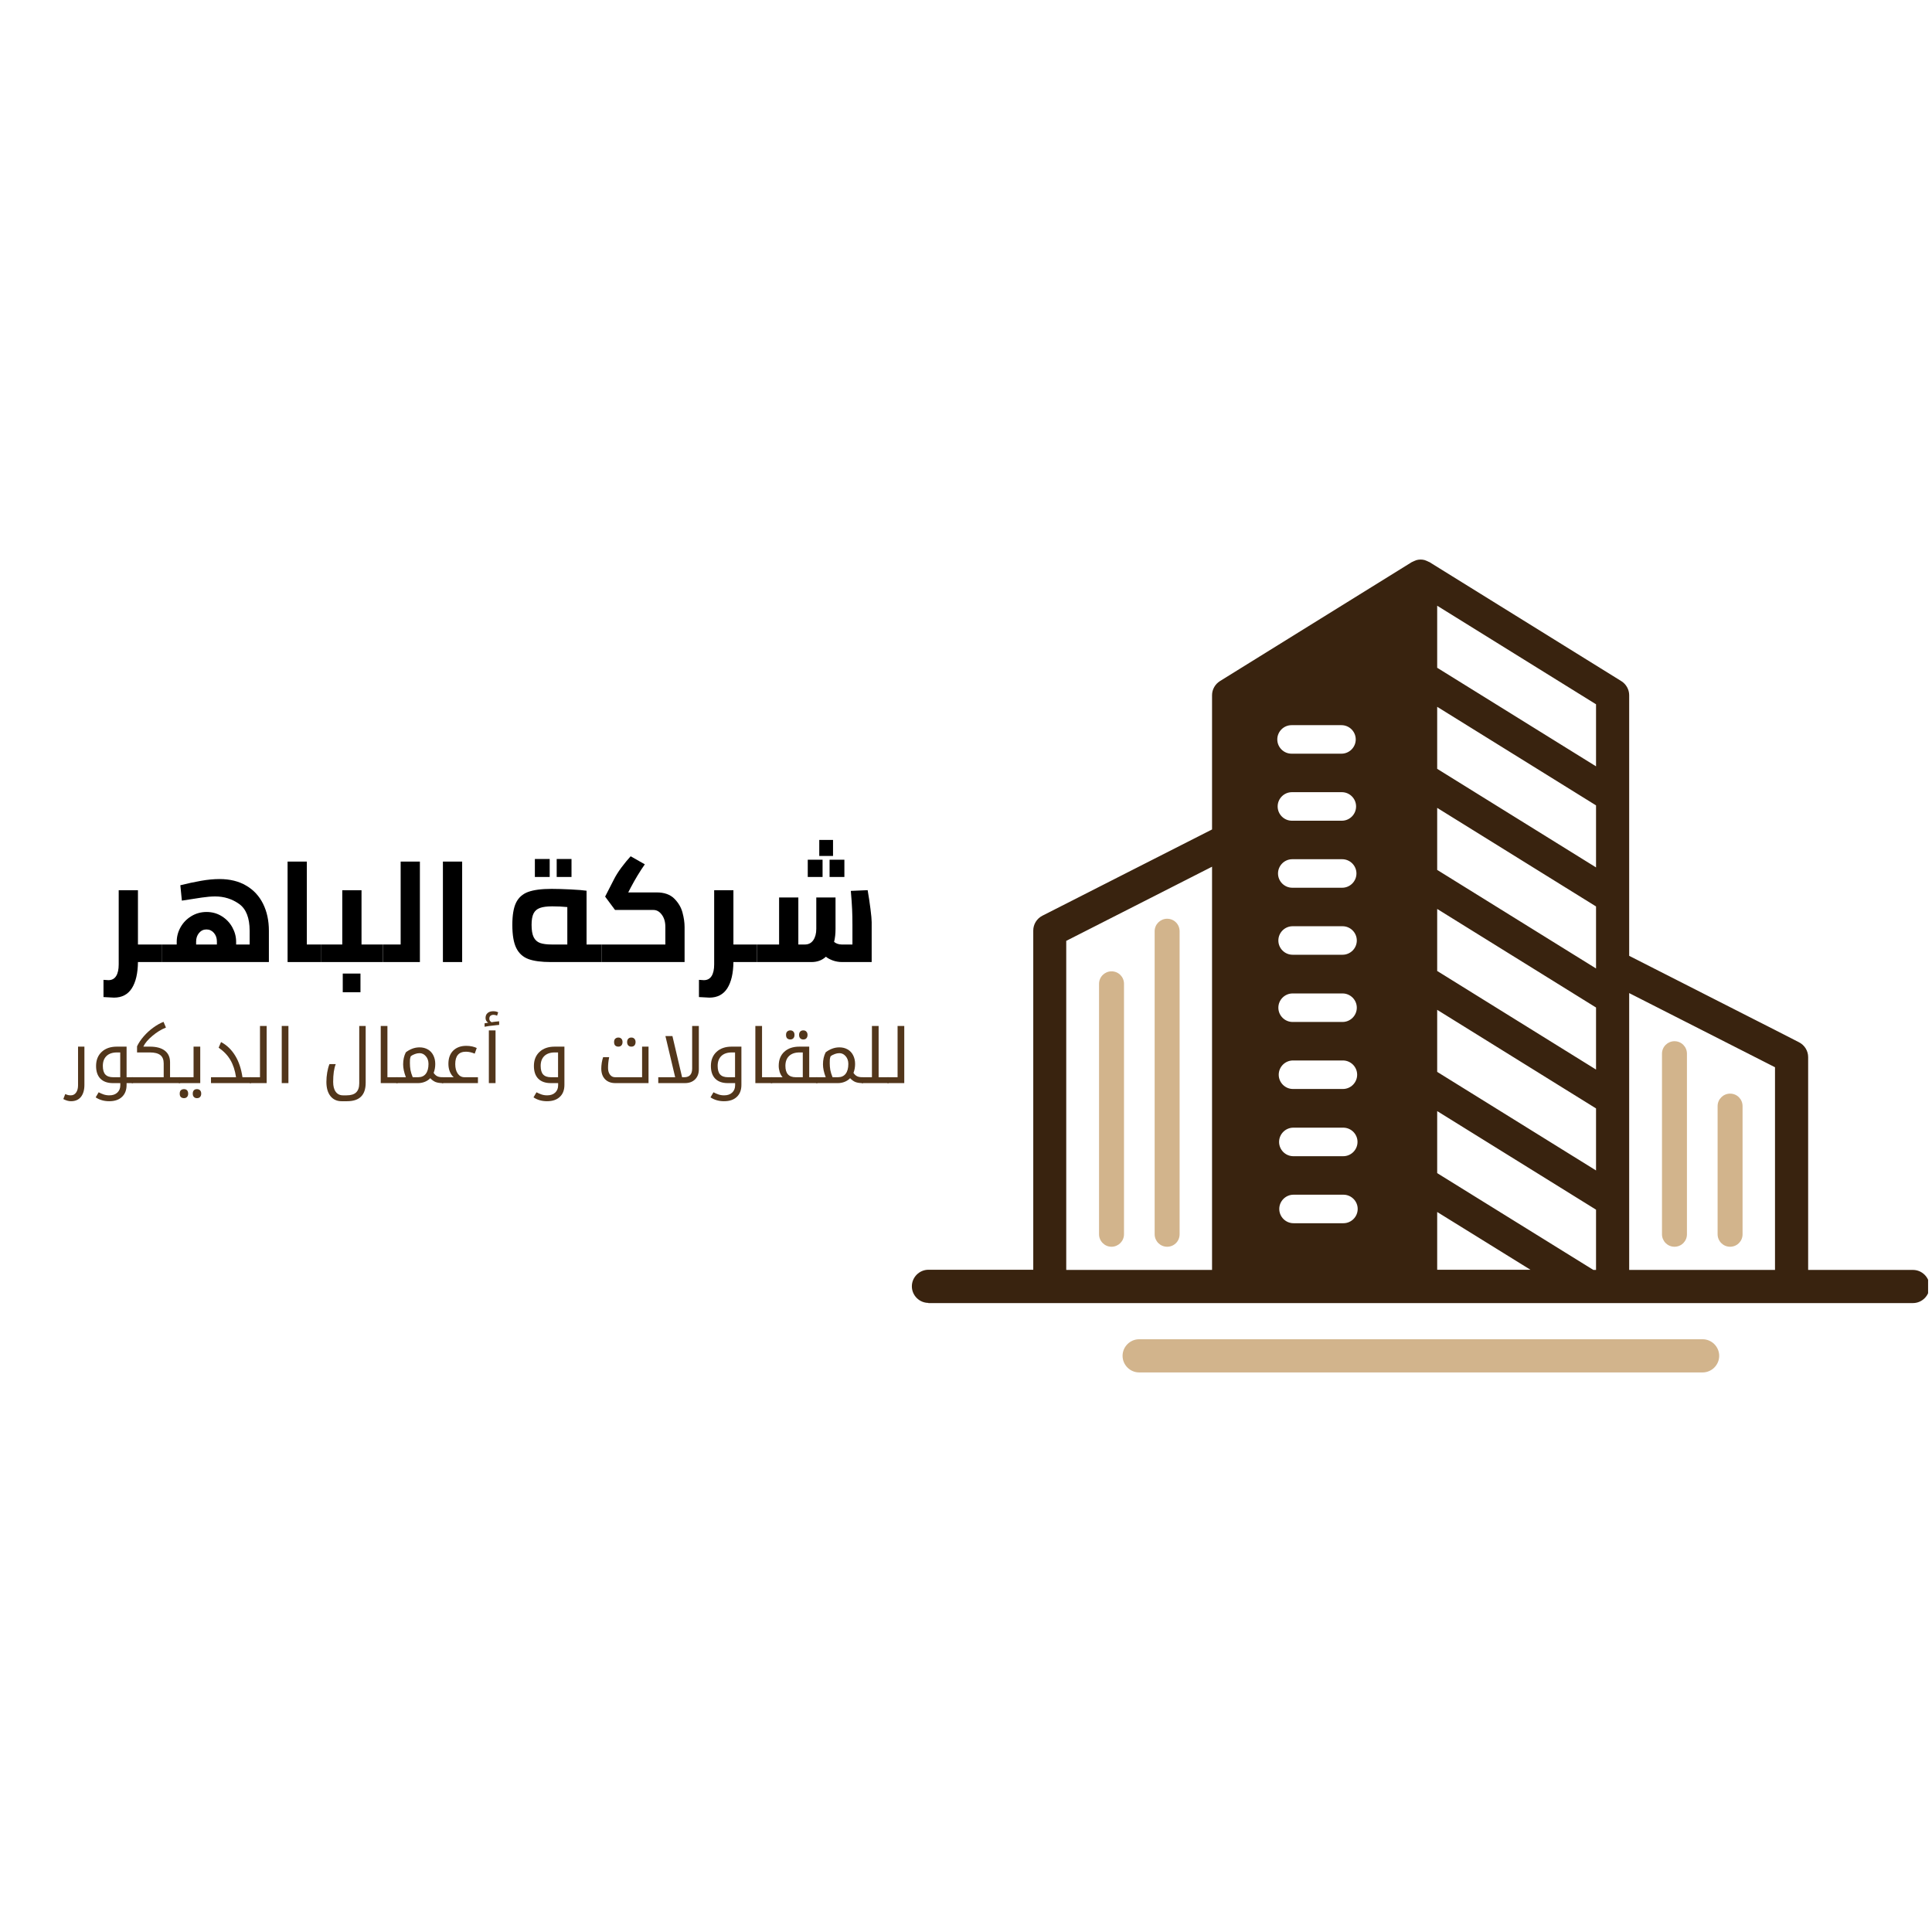<?xml version="1.0" encoding="UTF-8"?> <svg xmlns="http://www.w3.org/2000/svg" xmlns:xlink="http://www.w3.org/1999/xlink" width="500" zoomAndPan="magnify" viewBox="0 0 375 375" height="500" preserveAspectRatio="xMidYMid meet" version="1.0"><defs><g></g><clipPath id="4db36f30b4"><path d="M 176.992 108 L 374.242 108 L 374.242 253 L 176.992 253 Z M 176.992 108 " clip-rule="nonzero"></path></clipPath></defs><path fill="#d2b48c" d="M 330.477 259.949 L 221.109 259.949 C 219.344 259.949 217.891 261.402 217.891 263.168 C 217.891 264.934 219.344 266.387 221.109 266.387 L 330.477 266.387 C 332.242 266.387 333.695 264.934 333.695 263.168 C 333.695 261.402 332.242 259.949 330.477 259.949 Z M 330.477 259.949 " fill-opacity="1" fill-rule="evenodd"></path><g clip-path="url(#4db36f30b4)"><path fill="#39230f" d="M 263.355 182.551 C 263.355 184.074 262.109 185.316 260.586 185.316 L 250.898 185.316 C 249.375 185.316 248.129 184.074 248.129 182.551 C 248.129 181.027 249.375 179.781 250.898 179.781 L 260.586 179.781 C 262.109 179.781 263.355 181.027 263.355 182.551 Z M 260.516 172.309 L 250.828 172.309 C 249.309 172.309 248.062 171.062 248.062 169.539 C 248.062 168.02 249.309 166.773 250.828 166.773 L 260.516 166.773 C 262.039 166.773 263.285 168.02 263.285 169.539 C 263.285 171.062 262.039 172.309 260.516 172.309 Z M 260.449 159.301 L 250.762 159.301 C 249.238 159.301 247.992 158.055 247.992 156.531 C 247.992 155.008 249.238 153.762 250.762 153.762 L 260.449 153.762 C 261.969 153.762 263.215 155.008 263.215 156.531 C 263.215 158.055 261.969 159.301 260.449 159.301 Z M 260.379 146.289 L 250.691 146.289 C 249.168 146.289 247.922 145.043 247.922 143.52 C 247.922 142 249.168 140.754 250.691 140.754 L 260.379 140.754 C 261.902 140.754 263.148 142 263.148 143.52 C 263.148 145.043 261.902 146.289 260.379 146.289 Z M 260.727 218.879 C 262.246 218.879 263.492 220.125 263.492 221.648 C 263.492 223.172 262.246 224.418 260.727 224.418 L 251.035 224.418 C 249.516 224.418 248.27 223.172 248.27 221.648 C 248.27 220.125 249.516 218.879 251.035 218.879 Z M 251.07 231.891 L 260.758 231.891 C 262.281 231.891 263.527 233.137 263.527 234.656 C 263.527 236.18 262.281 237.426 260.758 237.426 L 251.07 237.426 C 249.551 237.426 248.305 236.18 248.305 234.656 C 248.305 233.137 249.551 231.891 251.07 231.891 Z M 263.422 208.605 C 263.422 210.125 262.18 211.371 260.656 211.371 L 250.969 211.371 C 249.445 211.371 248.199 210.125 248.199 208.605 C 248.199 207.082 249.445 205.836 250.969 205.836 L 260.656 205.836 C 262.18 205.836 263.422 207.082 263.422 208.605 Z M 260.586 198.363 L 250.898 198.363 C 249.375 198.363 248.129 197.117 248.129 195.594 C 248.129 194.07 249.375 192.828 250.898 192.828 L 260.586 192.828 C 262.109 192.828 263.355 194.07 263.355 195.594 C 263.355 197.117 262.109 198.363 260.586 198.363 Z M 278.957 227.703 L 278.957 215.664 L 309.789 234.797 L 309.789 246.492 L 309.27 246.492 Z M 316.223 246.492 L 316.223 192.758 L 344.527 207.152 L 344.527 246.492 Z M 235.258 168.227 L 235.258 246.492 L 206.957 246.492 L 206.957 182.621 Z M 180.176 252.926 L 371.305 252.926 C 373.07 252.926 374.523 251.473 374.523 249.707 C 374.523 247.945 373.07 246.492 371.305 246.492 L 350.961 246.492 L 350.961 205.18 C 350.961 203.969 350.27 202.859 349.195 202.309 L 344.871 200.094 L 316.223 185.527 L 316.223 134.941 C 316.223 133.832 315.637 132.797 314.699 132.207 L 277.438 109.094 C 277.402 109.094 277.367 109.059 277.332 109.059 C 277.125 108.957 276.918 108.852 276.711 108.781 C 276.641 108.75 276.57 108.75 276.535 108.715 C 276.293 108.645 276.02 108.609 275.742 108.609 C 275.465 108.609 275.223 108.645 274.945 108.715 C 274.875 108.75 274.809 108.75 274.773 108.781 C 274.566 108.852 274.355 108.957 274.148 109.059 C 274.113 109.059 274.082 109.094 274.047 109.094 L 236.781 132.207 C 235.848 132.797 235.258 133.832 235.258 134.941 L 235.258 160.996 L 218.789 169.367 L 202.32 177.742 C 201.246 178.293 200.555 179.402 200.555 180.613 L 200.555 246.457 L 180.211 246.457 C 178.445 246.457 176.992 247.91 176.992 249.676 C 176.992 251.438 178.445 252.891 180.211 252.891 Z M 309.789 207.602 L 278.957 188.465 L 278.957 176.426 L 309.789 195.559 Z M 309.789 187.98 L 278.957 168.848 L 278.957 156.809 L 309.789 175.941 Z M 309.789 168.363 L 278.957 149.23 L 278.957 137.191 L 309.789 156.324 Z M 309.789 227.184 L 278.957 208.051 L 278.957 196.008 L 309.789 215.145 Z M 278.957 246.457 L 278.957 235.246 L 297.055 246.457 Z M 309.789 148.746 L 278.957 129.613 L 278.957 117.57 L 309.789 136.703 Z M 309.789 148.746 " fill-opacity="1" fill-rule="evenodd"></path></g><path fill="#d2b48c" d="M 322.59 204.52 L 322.59 239.57 C 322.59 240.887 323.664 241.992 325.012 241.992 C 326.359 241.992 327.434 240.922 327.434 239.57 L 327.434 204.52 C 327.434 203.172 326.359 202.098 325.012 202.098 C 323.695 202.098 322.59 203.172 322.59 204.52 Z M 322.59 204.52 " fill-opacity="1" fill-rule="evenodd"></path><path fill="#d2b48c" d="M 333.387 214.695 L 333.387 239.57 C 333.387 240.887 334.457 241.992 335.809 241.992 C 337.156 241.992 338.23 240.922 338.23 239.57 L 338.23 214.695 C 338.23 213.344 337.156 212.273 335.809 212.273 C 334.492 212.273 333.387 213.344 333.387 214.695 Z M 333.387 214.695 " fill-opacity="1" fill-rule="evenodd"></path><path fill="#d2b48c" d="M 228.961 239.57 L 228.961 180.75 C 228.961 179.402 227.891 178.328 226.539 178.328 C 225.227 178.328 224.117 179.402 224.117 180.75 L 224.117 239.57 C 224.117 240.887 225.191 241.992 226.539 241.992 C 227.891 241.992 228.961 240.922 228.961 239.57 Z M 228.961 239.57 " fill-opacity="1" fill-rule="evenodd"></path><path fill="#d2b48c" d="M 218.168 239.57 L 218.168 190.957 C 218.168 189.609 217.094 188.535 215.746 188.535 C 214.43 188.535 213.324 189.609 213.324 190.957 L 213.324 239.57 C 213.324 240.887 214.395 241.992 215.746 241.992 C 217.059 241.992 218.168 240.922 218.168 239.57 Z M 218.168 239.57 " fill-opacity="1" fill-rule="evenodd"></path><g fill="#000000" fill-opacity="1"><g transform="translate(18.979, 186.733)"><g><path d="M 12.391 0 L 7.797 0 C 7.773 2.188 7.379 3.883 6.609 5.094 C 5.836 6.301 4.68 6.906 3.141 6.906 C 2.898 6.906 2.223 6.867 1.109 6.797 L 1.109 3.453 L 2.062 3.516 C 2.727 3.516 3.227 3.25 3.562 2.719 C 3.895 2.188 4.062 1.438 4.062 0.469 L 4.062 -13.938 L 7.797 -13.938 L 7.797 -3.406 L 12.391 -3.406 Z M 12.391 0 "></path></g></g></g><g fill="#000000" fill-opacity="1"><g transform="translate(31.379, 186.733)"><g><path d="M 11.234 -16.109 C 13.254 -16.109 14.984 -15.68 16.422 -14.828 C 17.859 -13.984 18.945 -12.805 19.688 -11.297 C 20.438 -9.785 20.812 -8.035 20.812 -6.047 L 20.812 0 L 0 0 L 0 -3.406 L 2.922 -3.406 L 2.922 -3.922 C 2.922 -4.91 3.164 -5.848 3.656 -6.734 C 4.156 -7.629 4.848 -8.348 5.734 -8.891 C 6.629 -9.441 7.625 -9.719 8.719 -9.719 C 9.812 -9.719 10.797 -9.441 11.672 -8.891 C 12.547 -8.348 13.227 -7.629 13.719 -6.734 C 14.207 -5.848 14.453 -4.922 14.453 -3.953 L 14.453 -3.406 L 17.078 -3.406 L 17.078 -6.047 C 17.078 -8.566 16.395 -10.312 15.031 -11.281 C 13.664 -12.25 12.117 -12.734 10.391 -12.734 C 9.629 -12.734 8.758 -12.66 7.781 -12.516 C 6.812 -12.379 5.523 -12.18 3.922 -11.922 L 3.625 -14.906 C 5.031 -15.258 6.363 -15.547 7.625 -15.766 C 8.895 -15.992 10.098 -16.109 11.234 -16.109 Z M 8.688 -6.328 C 8.113 -6.328 7.633 -6.098 7.25 -5.641 C 6.875 -5.18 6.688 -4.629 6.688 -3.984 L 6.688 -3.406 L 10.719 -3.406 L 10.719 -4.016 C 10.719 -4.66 10.523 -5.207 10.141 -5.656 C 9.754 -6.102 9.27 -6.328 8.688 -6.328 Z M 8.688 -6.328 "></path></g></g></g><g fill="#000000" fill-opacity="1"><g transform="translate(53.586, 186.733)"><g><path d="M 8.688 -3.406 L 8.688 0 L 2.234 0 L 2.234 -19.5 L 5.969 -19.5 L 5.969 -3.406 Z M 8.688 -3.406 "></path></g></g></g><g fill="#000000" fill-opacity="1"><g transform="translate(62.279, 186.733)"><g><path d="M 0 0 Z M 12.062 -3.406 L 12.062 0 L 0 0 L 0 -3.406 L 4.156 -3.406 L 4.156 -13.938 L 7.891 -13.938 L 7.891 -3.406 Z M 4.25 2.234 L 7.688 2.234 L 7.688 5.859 L 4.25 5.859 Z M 4.25 2.234 "></path></g></g></g><g fill="#000000" fill-opacity="1"><g transform="translate(74.345, 186.733)"><g><path d="M 7.156 -19.5 L 7.156 0 L 0 0 L 0 -3.406 L 3.422 -3.406 L 3.422 -19.5 Z M 7.156 -19.5 "></path></g></g></g><g fill="#000000" fill-opacity="1"><g transform="translate(83.735, 186.733)"><g><path d="M 2.234 -19.5 L 5.969 -19.5 L 5.969 0 L 2.234 0 Z M 2.234 -19.5 "></path></g></g></g><g fill="#000000" fill-opacity="1"><g transform="translate(92.205, 186.733)"><g></g></g></g><g fill="#000000" fill-opacity="1"><g transform="translate(98.335, 186.733)"><g><path d="M 1.109 0 Z M 18.422 -3.406 L 18.422 0 L 8.578 0 C 6.742 0 5.297 -0.191 4.234 -0.578 C 3.172 -0.973 2.383 -1.688 1.875 -2.719 C 1.363 -3.75 1.109 -5.25 1.109 -7.219 C 1.109 -9.094 1.348 -10.523 1.828 -11.516 C 2.316 -12.516 3.098 -13.211 4.172 -13.609 C 5.254 -14.004 6.77 -14.203 8.719 -14.203 C 9.758 -14.203 11.004 -14.164 12.453 -14.094 C 13.898 -14.02 14.922 -13.938 15.516 -13.844 L 15.516 -3.406 Z M 4.844 -7.219 C 4.844 -6.176 4.977 -5.379 5.25 -4.828 C 5.52 -4.285 5.93 -3.91 6.484 -3.703 C 7.047 -3.504 7.812 -3.406 8.781 -3.406 L 11.781 -3.406 L 11.781 -10.672 C 10.852 -10.766 9.879 -10.812 8.859 -10.812 C 7.836 -10.812 7.039 -10.707 6.469 -10.5 C 5.906 -10.301 5.492 -9.945 5.234 -9.438 C 4.973 -8.926 4.844 -8.188 4.844 -7.219 Z M 5.484 -20 L 8.359 -20 L 8.359 -16.516 L 5.484 -16.516 Z M 9.719 -20 L 12.594 -20 L 12.594 -16.516 L 9.719 -16.516 Z M 9.719 -20 "></path></g></g></g><g fill="#000000" fill-opacity="1"><g transform="translate(116.753, 186.733)"><g><path d="M 10.703 -13.516 C 12.18 -13.516 13.32 -13.113 14.125 -12.312 C 14.926 -11.508 15.457 -10.609 15.719 -9.609 C 15.988 -8.609 16.125 -7.672 16.125 -6.797 L 16.125 0 L 0 0 L 0 -3.406 L 12.391 -3.406 L 12.391 -6.828 C 12.391 -7.797 12.16 -8.582 11.703 -9.188 C 11.254 -9.801 10.711 -10.109 10.078 -10.109 L 2.625 -10.109 L 0.703 -12.703 L 2.375 -15.969 C 2.738 -16.707 3.234 -17.5 3.859 -18.344 C 4.492 -19.188 5.094 -19.914 5.656 -20.531 L 8.406 -18.969 C 7.445 -17.594 6.539 -16.098 5.688 -14.484 L 5.188 -13.516 Z M 10.703 -13.516 "></path></g></g></g><g fill="#000000" fill-opacity="1"><g transform="translate(134.558, 186.733)"><g><path d="M 12.391 0 L 7.797 0 C 7.773 2.188 7.379 3.883 6.609 5.094 C 5.836 6.301 4.68 6.906 3.141 6.906 C 2.898 6.906 2.223 6.867 1.109 6.797 L 1.109 3.453 L 2.062 3.516 C 2.727 3.516 3.227 3.25 3.562 2.719 C 3.895 2.188 4.062 1.438 4.062 0.469 L 4.062 -13.938 L 7.797 -13.938 L 7.797 -3.406 L 12.391 -3.406 Z M 12.391 0 "></path></g></g></g><g fill="#000000" fill-opacity="1"><g transform="translate(146.957, 186.733)"><g><path d="M 0 0 Z M 21.453 -13.953 C 21.66 -12.766 21.844 -11.555 22 -10.328 C 22.156 -9.109 22.234 -8.25 22.234 -7.75 L 22.234 0 L 16.5 0 C 15.883 0 15.289 -0.098 14.719 -0.297 C 14.156 -0.504 13.695 -0.75 13.344 -1.031 C 12.602 -0.344 11.676 0 10.562 0 L 0 0 L 0 -3.406 L 4.266 -3.406 L 4.266 -12.531 L 8 -12.531 L 8 -3.406 L 9.281 -3.406 C 9.977 -3.406 10.52 -3.688 10.906 -4.25 C 11.289 -4.812 11.484 -5.539 11.484 -6.438 L 11.484 -12.531 L 15.219 -12.531 L 15.219 -6.438 C 15.219 -5.488 15.125 -4.645 14.938 -3.906 C 15.102 -3.77 15.316 -3.648 15.578 -3.547 C 15.848 -3.453 16.125 -3.406 16.406 -3.406 L 18.5 -3.406 L 18.5 -7.219 C 18.5 -8.406 18.477 -9.41 18.438 -10.234 C 18.406 -11.066 18.32 -12.258 18.188 -13.812 Z M 12.062 -23.703 L 14.734 -23.703 L 14.734 -20.594 L 12.062 -20.594 Z M 9.828 -19.859 L 12.703 -19.859 L 12.703 -16.516 L 9.828 -16.516 Z M 14.062 -19.859 L 16.938 -19.859 L 16.938 -16.516 L 14.062 -16.516 Z M 14.062 -19.859 "></path></g></g></g><g fill="#52361b" fill-opacity="1"><g transform="translate(12.868, 210.23)"><g><path d="M 0.906 3.516 C 0.438 3.516 -0.055 3.375 -0.578 3.094 L -0.203 2.125 C 0.035 2.227 0.227 2.297 0.375 2.328 C 0.531 2.359 0.695 2.375 0.875 2.375 C 1.312 2.375 1.656 2.191 1.906 1.828 C 2.156 1.473 2.281 1.004 2.281 0.422 L 2.281 -7.078 L 3.516 -7.078 L 3.516 0.344 C 3.516 1.332 3.289 2.109 2.844 2.672 C 2.395 3.234 1.75 3.516 0.906 3.516 Z M 0.906 3.516 "></path></g></g></g><g fill="#52361b" fill-opacity="1"><g transform="translate(17.617, 210.23)"><g><path d="M 5.719 -1.141 L 5.719 -5.953 L 5.094 -5.953 C 4.219 -5.953 3.539 -5.723 3.062 -5.266 C 2.582 -4.805 2.344 -4.164 2.344 -3.344 C 2.344 -2.582 2.504 -2.023 2.828 -1.672 C 3.16 -1.316 3.664 -1.141 4.344 -1.141 Z M 6.953 0.344 C 6.953 1.344 6.656 2.117 6.062 2.672 C 5.477 3.234 4.648 3.516 3.578 3.516 C 2.586 3.516 1.711 3.266 0.953 2.766 L 1.531 1.781 C 1.844 1.945 2.164 2.086 2.5 2.203 C 2.832 2.316 3.203 2.375 3.609 2.375 C 4.266 2.375 4.781 2.195 5.156 1.844 C 5.539 1.488 5.734 1.016 5.734 0.422 L 5.734 0 L 4.297 0 C 3.254 0 2.445 -0.285 1.875 -0.859 C 1.312 -1.43 1.031 -2.254 1.031 -3.328 C 1.031 -4.473 1.395 -5.383 2.125 -6.062 C 2.852 -6.738 3.828 -7.078 5.047 -7.078 L 6.953 -7.078 L 6.953 -1.141 L 8.156 -1.141 C 8.195 -1.141 8.219 -1.117 8.219 -1.078 L 8.219 -0.078 C 8.219 -0.023 8.195 0 8.156 0 L 6.953 0 Z M 6.953 0.344 "></path></g></g></g><g fill="#52361b" fill-opacity="1"><g transform="translate(25.695, 210.23)"><g><path d="M -0.078 0 C -0.117 0 -0.141 -0.023 -0.141 -0.078 L -0.141 -1.078 C -0.141 -1.117 -0.117 -1.141 -0.078 -1.141 L 6.078 -1.141 L 6.078 -3.828 C 6.078 -4.555 5.859 -5.094 5.422 -5.438 C 4.984 -5.781 4.305 -5.953 3.391 -5.953 L 0.906 -5.953 L 0.906 -7.141 C 1.219 -7.797 1.648 -8.441 2.203 -9.078 C 2.754 -9.711 3.367 -10.273 4.047 -10.766 C 4.734 -11.266 5.398 -11.641 6.047 -11.891 L 6.516 -10.781 C 5.617 -10.426 4.742 -9.891 3.891 -9.172 C 3.035 -8.461 2.445 -7.766 2.125 -7.078 L 3.391 -7.078 C 4.66 -7.078 5.629 -6.816 6.297 -6.297 C 6.973 -5.773 7.312 -5.023 7.312 -4.047 L 7.312 -1.141 L 9.219 -1.141 C 9.27 -1.141 9.297 -1.117 9.297 -1.078 L 9.297 -0.078 C 9.297 -0.023 9.27 0 9.219 0 Z M -0.078 0 "></path></g></g></g><g fill="#52361b" fill-opacity="1"><g transform="translate(34.836, 210.23)"><g><path d="M -0.078 0 C -0.117 0 -0.141 -0.023 -0.141 -0.078 L -0.141 -1.078 C -0.141 -1.117 -0.117 -1.141 -0.078 -1.141 L 2.734 -1.141 L 2.734 -7.078 L 4.031 -7.078 L 4.031 0 Z M 0.875 2.922 C 0.645 2.922 0.445 2.852 0.281 2.719 C 0.125 2.582 0.047 2.359 0.047 2.047 C 0.047 1.734 0.125 1.508 0.281 1.375 C 0.445 1.238 0.645 1.172 0.875 1.172 C 1.125 1.172 1.32 1.242 1.469 1.391 C 1.613 1.547 1.688 1.766 1.688 2.047 C 1.688 2.328 1.613 2.539 1.469 2.688 C 1.32 2.844 1.125 2.922 0.875 2.922 Z M 3.391 2.922 C 3.141 2.922 2.941 2.844 2.797 2.688 C 2.648 2.539 2.578 2.328 2.578 2.047 C 2.578 1.766 2.648 1.547 2.797 1.391 C 2.941 1.242 3.141 1.172 3.391 1.172 C 3.66 1.172 3.863 1.25 4 1.406 C 4.145 1.562 4.219 1.773 4.219 2.047 C 4.219 2.316 4.145 2.531 4 2.688 C 3.863 2.844 3.66 2.922 3.391 2.922 Z M 3.391 2.922 "></path></g></g></g><g fill="#52361b" fill-opacity="1"><g transform="translate(40.297, 210.23)"><g><path d="M 0.656 -1.141 L 5.516 -1.141 C 5.328 -2.453 4.961 -3.566 4.422 -4.484 C 3.891 -5.398 3.129 -6.195 2.141 -6.875 L 2.609 -7.969 C 3.723 -7.375 4.633 -6.5 5.344 -5.344 C 6.051 -4.195 6.523 -2.797 6.766 -1.141 L 8.391 -1.141 C 8.43 -1.141 8.453 -1.117 8.453 -1.078 L 8.453 -0.078 C 8.453 -0.023 8.43 0 8.391 0 L 0.656 0 Z M 0.656 -1.141 "></path></g></g></g><g fill="#52361b" fill-opacity="1"><g transform="translate(48.604, 210.23)"><g><path d="M -0.078 0 C -0.117 0 -0.141 -0.023 -0.141 -0.078 L -0.141 -1.078 C -0.141 -1.117 -0.117 -1.141 -0.078 -1.141 L 1.859 -1.141 L 1.859 -11.094 L 3.156 -11.094 L 3.156 0 Z M -0.078 0 "></path></g></g></g><g fill="#52361b" fill-opacity="1"><g transform="translate(53.217, 210.23)"><g><path d="M 1.469 -11.094 L 2.766 -11.094 L 2.766 0 L 1.469 0 Z M 1.469 -11.094 "></path></g></g></g><g fill="#52361b" fill-opacity="1"><g transform="translate(57.438, 210.23)"><g></g></g></g><g fill="#52361b" fill-opacity="1"><g transform="translate(62.401, 210.23)"><g><path d="M 3.891 3.516 C 2.984 3.516 2.266 3.18 1.734 2.516 C 1.211 1.848 0.953 0.93 0.953 -0.234 C 0.953 -0.836 1.004 -1.445 1.109 -2.062 C 1.211 -2.676 1.359 -3.219 1.547 -3.688 L 2.766 -3.688 C 2.43 -2.844 2.266 -1.691 2.266 -0.234 C 2.266 0.598 2.43 1.238 2.766 1.688 C 3.098 2.145 3.566 2.375 4.172 2.375 L 4.875 2.375 C 5.727 2.375 6.348 2.18 6.734 1.797 C 7.129 1.41 7.328 0.828 7.328 0.047 L 7.328 -11.094 L 8.578 -11.094 L 8.578 -0.062 C 8.578 1.125 8.281 2.016 7.688 2.609 C 7.102 3.211 6.188 3.516 4.938 3.516 Z M 3.891 3.516 "></path></g></g></g><g fill="#52361b" fill-opacity="1"><g transform="translate(72.433, 210.23)"><g><path d="M 1.469 -11.094 L 2.766 -11.094 L 2.766 -1.141 L 4.688 -1.141 C 4.738 -1.141 4.766 -1.117 4.766 -1.078 L 4.766 -0.078 C 4.766 -0.023 4.738 0 4.688 0 L 1.469 0 Z M 1.469 -11.094 "></path></g></g></g><g fill="#52361b" fill-opacity="1"><g transform="translate(77.046, 210.23)"><g><path d="M -0.078 0 C -0.117 0 -0.141 -0.023 -0.141 -0.078 L -0.141 -1.078 C -0.141 -1.117 -0.117 -1.141 -0.078 -1.141 L 1.734 -1.141 C 1.379 -2.078 1.203 -2.91 1.203 -3.641 C 1.203 -4.504 1.375 -5.281 1.719 -5.969 C 2.082 -6.258 2.492 -6.492 2.953 -6.672 C 3.41 -6.848 3.891 -6.938 4.391 -6.938 C 5.004 -6.938 5.539 -6.801 6 -6.531 C 6.457 -6.27 6.812 -5.891 7.062 -5.391 C 7.312 -4.898 7.438 -4.336 7.438 -3.703 C 7.438 -3.086 7.332 -2.516 7.125 -1.984 C 7.332 -1.672 7.566 -1.453 7.828 -1.328 C 8.086 -1.203 8.43 -1.141 8.859 -1.141 L 8.922 -1.141 C 8.973 -1.141 9 -1.117 9 -1.078 L 9 -0.078 C 9 -0.023 8.973 0 8.922 0 L 8.859 0 C 8.336 0 7.891 -0.066 7.516 -0.203 C 7.148 -0.348 6.801 -0.598 6.469 -0.953 C 6.156 -0.629 5.789 -0.391 5.375 -0.234 C 4.969 -0.078 4.547 0 4.109 0 Z M 2.516 -3.891 C 2.516 -3.43 2.551 -2.984 2.625 -2.547 C 2.707 -2.117 2.852 -1.648 3.062 -1.141 L 4.109 -1.141 C 4.754 -1.141 5.25 -1.359 5.594 -1.797 C 5.945 -2.242 6.125 -2.883 6.125 -3.719 C 6.125 -4.332 5.953 -4.832 5.609 -5.219 C 5.273 -5.613 4.867 -5.812 4.391 -5.812 C 4.086 -5.812 3.785 -5.754 3.484 -5.641 C 3.18 -5.535 2.914 -5.395 2.688 -5.219 C 2.602 -5.008 2.551 -4.797 2.531 -4.578 C 2.52 -4.367 2.516 -4.141 2.516 -3.891 Z M 2.516 -3.891 "></path></g></g></g><g fill="#52361b" fill-opacity="1"><g transform="translate(85.894, 210.23)"><g><path d="M -0.078 0 C -0.117 0 -0.141 -0.023 -0.141 -0.078 L -0.141 -1.078 C -0.141 -1.117 -0.117 -1.141 -0.078 -1.141 L 2.172 -1.141 C 1.867 -1.398 1.617 -1.758 1.422 -2.219 C 1.234 -2.676 1.141 -3.18 1.141 -3.734 C 1.141 -4.836 1.453 -5.695 2.078 -6.312 C 2.711 -6.926 3.555 -7.234 4.609 -7.234 C 5.035 -7.234 5.426 -7.191 5.781 -7.109 C 6.133 -7.023 6.422 -6.926 6.641 -6.812 L 6.25 -5.719 C 5.645 -5.969 5.078 -6.094 4.547 -6.094 C 3.16 -6.094 2.469 -5.289 2.469 -3.688 C 2.469 -2.926 2.629 -2.312 2.953 -1.844 C 3.285 -1.375 3.723 -1.141 4.266 -1.141 L 6.875 -1.141 L 6.875 0 Z M -0.078 0 "></path></g></g></g><g fill="#52361b" fill-opacity="1"><g transform="translate(93.417, 210.23)"><g><path d="M 1.469 -10.234 L 2.766 -10.234 L 2.766 0 L 1.469 0 Z M 0.641 -11.609 L 1.344 -11.719 C 1 -11.938 0.828 -12.242 0.828 -12.641 C 0.828 -13.055 0.961 -13.379 1.234 -13.609 C 1.504 -13.836 1.863 -13.953 2.312 -13.953 C 2.695 -13.953 3.02 -13.879 3.281 -13.734 L 3.062 -13.078 C 2.863 -13.191 2.617 -13.25 2.328 -13.25 C 2.117 -13.25 1.938 -13.188 1.781 -13.062 C 1.633 -12.945 1.562 -12.758 1.562 -12.5 C 1.562 -12.332 1.602 -12.191 1.688 -12.078 C 1.781 -11.961 1.891 -11.875 2.016 -11.812 C 2.109 -11.844 2.336 -11.879 2.703 -11.922 C 3.078 -11.973 3.332 -12 3.469 -12 L 3.469 -11.297 C 3.395 -11.297 3.223 -11.281 2.953 -11.25 C 2.68 -11.227 2.188 -11.172 1.469 -11.078 L 0.641 -10.938 Z M 0.641 -11.609 "></path></g></g></g><g fill="#52361b" fill-opacity="1"><g transform="translate(97.638, 210.23)"><g></g></g></g><g fill="#52361b" fill-opacity="1"><g transform="translate(102.6, 210.23)"><g><path d="M 3.578 3.516 C 2.586 3.516 1.711 3.266 0.953 2.766 L 1.531 1.781 C 1.844 1.945 2.164 2.086 2.5 2.203 C 2.832 2.316 3.203 2.375 3.609 2.375 C 4.266 2.375 4.781 2.195 5.156 1.844 C 5.539 1.488 5.734 1.016 5.734 0.422 L 5.734 0 L 4.297 0 C 3.254 0 2.445 -0.285 1.875 -0.859 C 1.312 -1.43 1.031 -2.254 1.031 -3.328 C 1.031 -4.473 1.395 -5.383 2.125 -6.062 C 2.852 -6.738 3.828 -7.078 5.047 -7.078 L 6.953 -7.078 L 6.953 0.344 C 6.953 1.344 6.656 2.117 6.062 2.672 C 5.477 3.234 4.648 3.516 3.578 3.516 Z M 5.719 -1.141 L 5.719 -5.953 L 5.094 -5.953 C 4.219 -5.953 3.539 -5.723 3.062 -5.266 C 2.582 -4.805 2.344 -4.164 2.344 -3.344 C 2.344 -2.582 2.504 -2.023 2.828 -1.672 C 3.16 -1.316 3.664 -1.141 4.344 -1.141 Z M 5.719 -1.141 "></path></g></g></g><g fill="#52361b" fill-opacity="1"><g transform="translate(110.793, 210.23)"><g></g></g></g><g fill="#52361b" fill-opacity="1"><g transform="translate(115.755, 210.23)"><g><path d="M 3.688 0 C 2.844 0 2.176 -0.25 1.688 -0.75 C 1.195 -1.258 0.953 -1.953 0.953 -2.828 C 0.953 -3.148 0.984 -3.523 1.047 -3.953 C 1.117 -4.379 1.207 -4.738 1.312 -5.031 L 2.484 -5.031 C 2.336 -4.32 2.266 -3.625 2.266 -2.938 C 2.266 -2.406 2.391 -1.973 2.641 -1.641 C 2.891 -1.305 3.223 -1.141 3.641 -1.141 L 8.875 -1.141 L 8.875 -7.078 L 10.125 -7.078 L 10.125 0 Z M 4.266 -7.078 C 4.035 -7.078 3.836 -7.145 3.672 -7.281 C 3.516 -7.426 3.438 -7.656 3.438 -7.969 C 3.438 -8.27 3.516 -8.488 3.672 -8.625 C 3.836 -8.77 4.035 -8.844 4.266 -8.844 C 4.516 -8.844 4.711 -8.766 4.859 -8.609 C 5.004 -8.461 5.078 -8.25 5.078 -7.969 C 5.078 -7.688 5.004 -7.469 4.859 -7.312 C 4.711 -7.156 4.516 -7.078 4.266 -7.078 Z M 6.781 -7.078 C 6.531 -7.078 6.332 -7.156 6.188 -7.312 C 6.039 -7.469 5.969 -7.688 5.969 -7.969 C 5.969 -8.238 6.039 -8.453 6.188 -8.609 C 6.332 -8.766 6.531 -8.844 6.781 -8.844 C 7.051 -8.844 7.254 -8.758 7.391 -8.594 C 7.535 -8.438 7.609 -8.227 7.609 -7.969 C 7.609 -7.695 7.535 -7.477 7.391 -7.312 C 7.254 -7.156 7.051 -7.078 6.781 -7.078 Z M 6.781 -7.078 "></path></g></g></g><g fill="#52361b" fill-opacity="1"><g transform="translate(127.113, 210.23)"><g><path d="M 0.656 -1.141 L 3.938 -1.141 L 2.047 -9.125 L 3.406 -9.125 L 5.281 -1.141 L 5.688 -1.141 C 6.719 -1.141 7.234 -1.703 7.234 -2.828 L 7.234 -11.094 L 8.531 -11.094 L 8.531 -2.656 C 8.531 -1.852 8.285 -1.207 7.797 -0.719 C 7.305 -0.238 6.648 0 5.828 0 L 0.656 0 Z M 0.656 -1.141 "></path></g></g></g><g fill="#52361b" fill-opacity="1"><g transform="translate(136.953, 210.23)"><g><path d="M 3.578 3.516 C 2.586 3.516 1.711 3.266 0.953 2.766 L 1.531 1.781 C 1.844 1.945 2.164 2.086 2.5 2.203 C 2.832 2.316 3.203 2.375 3.609 2.375 C 4.266 2.375 4.781 2.195 5.156 1.844 C 5.539 1.488 5.734 1.016 5.734 0.422 L 5.734 0 L 4.297 0 C 3.254 0 2.445 -0.285 1.875 -0.859 C 1.312 -1.43 1.031 -2.254 1.031 -3.328 C 1.031 -4.473 1.395 -5.383 2.125 -6.062 C 2.852 -6.738 3.828 -7.078 5.047 -7.078 L 6.953 -7.078 L 6.953 0.344 C 6.953 1.344 6.656 2.117 6.062 2.672 C 5.477 3.234 4.648 3.516 3.578 3.516 Z M 5.719 -1.141 L 5.719 -5.953 L 5.094 -5.953 C 4.219 -5.953 3.539 -5.723 3.062 -5.266 C 2.582 -4.805 2.344 -4.164 2.344 -3.344 C 2.344 -2.582 2.504 -2.023 2.828 -1.672 C 3.16 -1.316 3.664 -1.141 4.344 -1.141 Z M 5.719 -1.141 "></path></g></g></g><g fill="#52361b" fill-opacity="1"><g transform="translate(145.145, 210.23)"><g><path d="M 1.469 -11.094 L 2.766 -11.094 L 2.766 -1.141 L 4.688 -1.141 C 4.738 -1.141 4.766 -1.117 4.766 -1.078 L 4.766 -0.078 C 4.766 -0.023 4.738 0 4.688 0 L 1.469 0 Z M 1.469 -11.094 "></path></g></g></g><g fill="#52361b" fill-opacity="1"><g transform="translate(149.758, 210.23)"><g><path d="M 6.062 -1.141 L 6.062 -5.953 L 5.438 -5.953 C 4.562 -5.953 3.883 -5.723 3.406 -5.266 C 2.926 -4.805 2.688 -4.164 2.688 -3.344 C 2.688 -1.875 3.352 -1.141 4.688 -1.141 Z M -0.078 0 C -0.117 0 -0.141 -0.023 -0.141 -0.078 L -0.141 -1.078 C -0.141 -1.117 -0.117 -1.141 -0.078 -1.141 L 2.141 -1.141 C 1.898 -1.422 1.711 -1.758 1.578 -2.156 C 1.453 -2.562 1.391 -2.957 1.391 -3.344 C 1.391 -4.508 1.75 -5.422 2.469 -6.078 C 3.188 -6.742 4.16 -7.078 5.391 -7.078 L 7.312 -7.078 L 7.312 -1.141 L 8.859 -1.141 C 8.879 -1.141 8.898 -1.129 8.922 -1.109 L 8.922 -0.062 C 8.922 -0.02 8.898 0 8.859 0 Z M 3.641 -8.469 C 3.41 -8.469 3.211 -8.535 3.047 -8.672 C 2.891 -8.816 2.812 -9.047 2.812 -9.359 C 2.812 -9.66 2.891 -9.879 3.047 -10.016 C 3.211 -10.16 3.41 -10.234 3.641 -10.234 C 3.891 -10.234 4.086 -10.156 4.234 -10 C 4.379 -9.852 4.453 -9.641 4.453 -9.359 C 4.453 -9.078 4.379 -8.859 4.234 -8.703 C 4.086 -8.547 3.891 -8.469 3.641 -8.469 Z M 6.156 -8.469 C 5.906 -8.469 5.707 -8.547 5.562 -8.703 C 5.414 -8.859 5.344 -9.078 5.344 -9.359 C 5.344 -9.629 5.414 -9.844 5.562 -10 C 5.707 -10.156 5.906 -10.234 6.156 -10.234 C 6.426 -10.234 6.629 -10.148 6.766 -9.984 C 6.91 -9.828 6.984 -9.617 6.984 -9.359 C 6.984 -9.086 6.91 -8.867 6.766 -8.703 C 6.629 -8.547 6.426 -8.469 6.156 -8.469 Z M 6.156 -8.469 "></path></g></g></g><g fill="#52361b" fill-opacity="1"><g transform="translate(158.536, 210.23)"><g><path d="M -0.078 0 C -0.117 0 -0.141 -0.023 -0.141 -0.078 L -0.141 -1.078 C -0.141 -1.117 -0.117 -1.141 -0.078 -1.141 L 1.734 -1.141 C 1.379 -2.078 1.203 -2.91 1.203 -3.641 C 1.203 -4.504 1.375 -5.281 1.719 -5.969 C 2.082 -6.258 2.492 -6.492 2.953 -6.672 C 3.41 -6.848 3.891 -6.938 4.391 -6.938 C 5.004 -6.938 5.539 -6.801 6 -6.531 C 6.457 -6.27 6.812 -5.891 7.062 -5.391 C 7.312 -4.898 7.438 -4.336 7.438 -3.703 C 7.438 -3.086 7.332 -2.516 7.125 -1.984 C 7.332 -1.672 7.566 -1.453 7.828 -1.328 C 8.086 -1.203 8.43 -1.141 8.859 -1.141 L 8.922 -1.141 C 8.973 -1.141 9 -1.117 9 -1.078 L 9 -0.078 C 9 -0.023 8.973 0 8.922 0 L 8.859 0 C 8.336 0 7.891 -0.066 7.516 -0.203 C 7.148 -0.348 6.801 -0.598 6.469 -0.953 C 6.156 -0.629 5.789 -0.391 5.375 -0.234 C 4.969 -0.078 4.547 0 4.109 0 Z M 2.516 -3.891 C 2.516 -3.43 2.551 -2.984 2.625 -2.547 C 2.707 -2.117 2.852 -1.648 3.062 -1.141 L 4.109 -1.141 C 4.754 -1.141 5.25 -1.359 5.594 -1.797 C 5.945 -2.242 6.125 -2.883 6.125 -3.719 C 6.125 -4.332 5.953 -4.832 5.609 -5.219 C 5.273 -5.613 4.867 -5.812 4.391 -5.812 C 4.086 -5.812 3.785 -5.754 3.484 -5.641 C 3.18 -5.535 2.914 -5.395 2.688 -5.219 C 2.602 -5.008 2.551 -4.797 2.531 -4.578 C 2.52 -4.367 2.516 -4.141 2.516 -3.891 Z M 2.516 -3.891 "></path></g></g></g><g fill="#52361b" fill-opacity="1"><g transform="translate(167.384, 210.23)"><g><path d="M -0.078 0 C -0.117 0 -0.141 -0.023 -0.141 -0.078 L -0.141 -1.078 C -0.141 -1.117 -0.117 -1.141 -0.078 -1.141 L 1.859 -1.141 L 1.859 -11.094 L 3.156 -11.094 L 3.156 -1.141 L 5.062 -1.141 C 5.102 -1.141 5.125 -1.117 5.125 -1.078 L 5.125 -0.078 C 5.125 -0.023 5.102 0 5.062 0 Z M -0.078 0 "></path></g></g></g><g fill="#52361b" fill-opacity="1"><g transform="translate(172.361, 210.23)"><g><path d="M -0.078 0 C -0.117 0 -0.141 -0.023 -0.141 -0.078 L -0.141 -1.078 C -0.141 -1.117 -0.117 -1.141 -0.078 -1.141 L 1.859 -1.141 L 1.859 -11.094 L 3.156 -11.094 L 3.156 0 Z M -0.078 0 "></path></g></g></g></svg> 